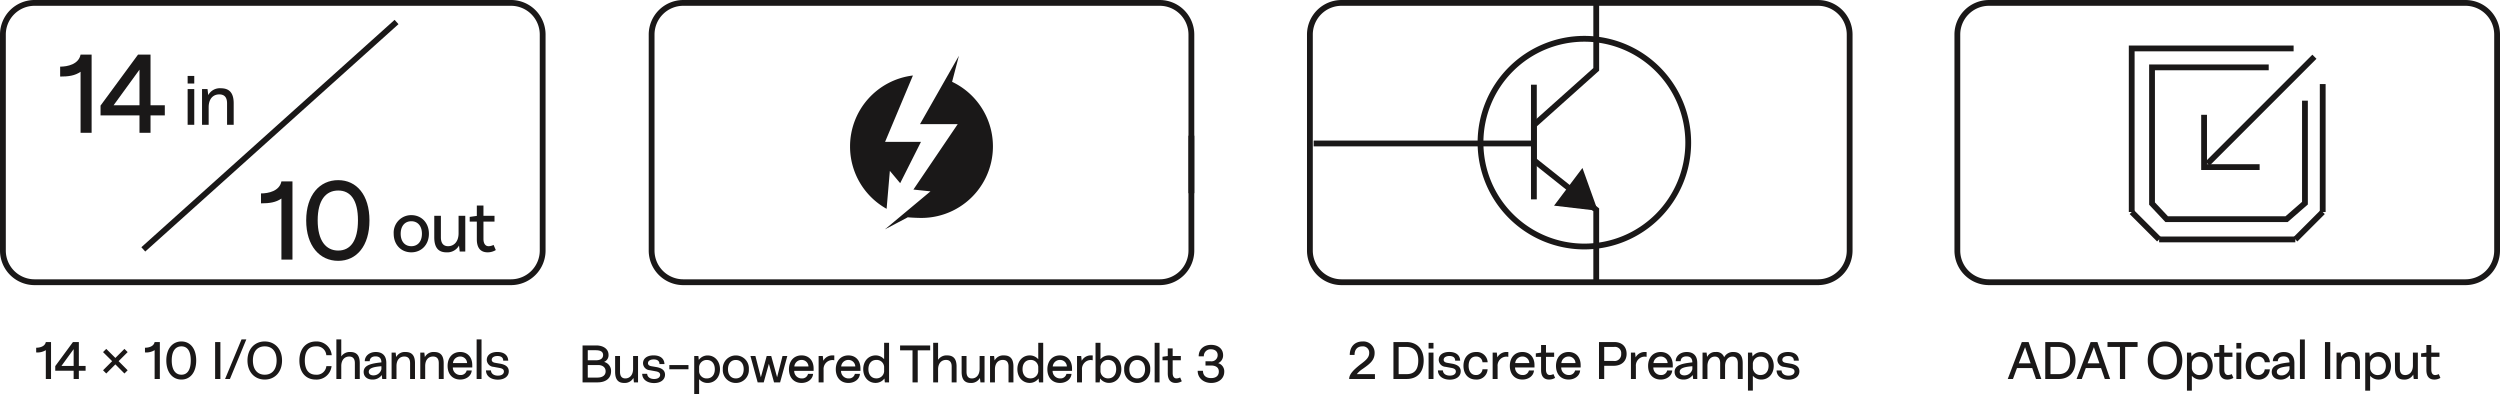 <svg xmlns="http://www.w3.org/2000/svg" xmlns:xlink="http://www.w3.org/1999/xlink" width="806.551" height="127.118" viewBox="0 0 806.551 127.118">
  <defs>
    <clipPath id="clip-path">
      <rect id="Rectangle_341" data-name="Rectangle 341" width="46.101" height="56.016" fill="none"/>
    </clipPath>
  </defs>
  <g id="pictos-TB-new" transform="translate(-824.064 -2143)">
    <path id="Path_169" data-name="Path 169" d="M150.2,96.2" transform="translate(962.692 2055.012)" fill="none" stroke="#464749" stroke-miterlimit="10" stroke-width="0.7"/>
    <path id="Path_170" data-name="Path 170" d="M150.2,96.2" transform="translate(962.692 2055.012)" fill="none" stroke="#464749" stroke-miterlimit="10" stroke-width="0.7"/>
    <path id="Path_171" data-name="Path 171" d="M3.689-11.917C3.4-10.438,1.7-10.081.578-10.081v1.513A5.139,5.139,0,0,0,3.689-9.3V0H5.372V-11.917ZM16.524-4.2H14.348v-7.718h-1.9L6.732-4.148v1.5h5.933V0h1.683V-2.652h2.176Zm-7.8,0,3.944-5.423V-4.2ZM30.09-8.67,29.053-9.707,26.129-6.783,23.188-9.707,22.151-8.67l2.941,2.924L22.151-2.805l1.037,1.037,2.941-2.941,2.924,2.941L30.09-2.805,27.166-5.746Zm8.7-3.247c-.289,1.479-1.989,1.836-3.111,1.836v1.513A5.139,5.139,0,0,0,38.794-9.3V0h1.683V-11.917Zm8.653-.187c-2.822,0-4.879,2.261-4.879,6.137S44.625.187,47.447.187c2.805,0,4.76-2.278,4.76-6.154S50.252-12.1,47.447-12.1Zm0,1.581c1.87,0,3.009,1.445,3.009,4.539,0,3.128-1.156,4.607-3.009,4.607-1.87,0-3.128-1.5-3.128-4.607,0-3.077,1.245-4.539,3.132-4.539ZM60.01-11.917h-1.7V0h1.7Zm8.364-.85H66.827L61.523,0h1.564Zm5.95.663c-3.247,0-5.576,2.414-5.576,6.137,0,3.74,2.329,6.154,5.576,6.154S79.9-2.227,79.9-5.967c0-3.723-2.329-6.133-5.576-6.133Zm0,1.581c2.346,0,3.825,1.581,3.825,4.556,0,2.941-1.5,4.59-3.825,4.59S70.5-3.026,70.5-5.967C70.5-8.942,71.978-10.523,74.324-10.523ZM95.88-4.148H94.2a3.1,3.1,0,0,1-3.349,2.771c-2.38,0-3.6-1.649-3.6-4.607s1.224-4.539,3.587-4.539a3.061,3.061,0,0,1,2.276.72A3.061,3.061,0,0,1,94.18-7.667h1.751A4.87,4.87,0,0,0,90.865-12.1c-3.264,0-5.372,2.414-5.372,6.137,0,3.74,1.989,6.154,5.287,6.154a4.855,4.855,0,0,0,5.1-4.339ZM101.949-8.7a3.283,3.283,0,0,0-2.941,1.428v-5.491H97.427V0h1.581V-4.165c0-2.023,1.122-3.077,2.567-3.077,1.1,0,1.819.629,1.819,2.125V0h1.581V-5.117C104.975-7.6,103.938-8.7,101.949-8.7Zm8.194,0c-2.193,0-3.553,1.394-3.553,2.958h1.6c0-.731.476-1.547,1.87-1.547,1.241,0,1.87.612,1.9,1.938-3.332.34-5.729.9-5.729,3.077,0,1.513,1.139,2.465,2.873,2.465a3.587,3.587,0,0,0,2.975-1.462L112.217,0h1.326V-5.151C113.543-7.616,112.183-8.7,110.143-8.7Zm-.731,7.548c-.9,0-1.53-.408-1.53-1.173,0-1.1,1.326-1.581,4.08-1.785v.935a2.617,2.617,0,0,1-2.55,2.019ZM119.748-8.7a3.14,3.14,0,0,0-3.026,1.632l-.17-1.445h-1.309V0h1.581V-4.165c0-2.023,1.054-3.077,2.533-3.077,1.156,0,1.853.629,1.853,2.125V0h1.581V-5.117C122.791-7.616,121.737-8.7,119.748-8.7ZM129-8.7a3.14,3.14,0,0,0-3.026,1.632l-.17-1.445H124.5V0h1.581V-4.165c0-2.023,1.054-3.077,2.533-3.077,1.156,0,1.853.629,1.853,2.125V0h1.581V-5.117C132.039-7.616,130.985-8.7,129-8.7Zm12.27,4.229c0-2.55-1.513-4.233-3.893-4.233-2.482,0-4.063,1.819-4.063,4.488,0,2.6,1.53,4.4,4.063,4.4,1.989,0,3.587-1.19,3.723-2.924h-1.632a1.928,1.928,0,0,1-2.023,1.462,2.406,2.406,0,0,1-1.741-.7,2.406,2.406,0,0,1-.7-1.741h6.273Zm-3.91-2.771a2.179,2.179,0,0,1,2.24,2.108h-4.556a2.315,2.315,0,0,1,2.316-2.108Zm6.9-5.525h-1.581V0h1.581ZM149.515.221c2.125,0,3.536-1.071,3.536-2.7,0-1.326-.918-2.108-2.72-2.448l-1.683-.289c-.68-.119-1.1-.425-1.1-.969,0-.7.663-1.224,1.853-1.224,1.241,0,1.887.578,1.853,1.5h1.615c-.068-1.8-1.377-2.8-3.5-2.8-2.244,0-3.417,1.105-3.417,2.55a2.311,2.311,0,0,0,2.176,2.244l1.938.357c.969.17,1.411.527,1.411,1.139,0,.85-.782,1.343-1.938,1.343-1.275,0-2.176-.612-2.244-1.683h-1.6C145.724-.85,147.407.221,149.515.221Z" transform="translate(835.157 2265.265)" fill="#1a1818"/>
    <g id="Group_374" data-name="Group 374" transform="translate(824.064 2143)">
      <rect id="Rectangle_332" data-name="Rectangle 332" width="109.812" height="1.876" transform="matrix(0.744, -0.668, 0.668, 0.744, 45.604, 79.758)" fill="#1a1818"/>
      <path id="Path_172" data-name="Path 172" d="M207.218,185.121H53.49A11.153,11.153,0,0,1,42.349,173.98v-69.7A11.153,11.153,0,0,1,53.49,93.135H207.218a11.155,11.155,0,0,1,11.143,11.141v69.7a11.155,11.155,0,0,1-11.143,11.145ZM53.49,95.007a9.28,9.28,0,0,0-9.266,9.269v69.7a9.278,9.278,0,0,0,9.266,9.269H207.218a9.279,9.279,0,0,0,9.269-9.269v-69.7a9.281,9.281,0,0,0-9.269-9.269Z" transform="translate(-42.349 -93.135)" fill="#1a1818"/>
      <path id="Path_221" data-name="Path 221" d="M7.812-25.236C7.2-22.1,3.6-21.348,1.224-21.348v3.2c2.7,0,4.788-.288,6.588-1.548V0h3.564V-25.236ZM34.992-8.892H30.384V-25.236H26.352L14.256-8.784v3.168H26.82V0h3.564V-5.616h4.608Zm-16.524,0L26.82-20.376V-8.892Z" transform="translate(18.181 42.85)" fill="#1a1818"/>
      <path id="Path_222" data-name="Path 222" d="M3.68-15.755H1.541v2.461H3.68Zm0,4.232H1.541V0H3.68Zm8.6-.253A4.248,4.248,0,0,0,8.188-9.568l-.23-1.955H6.187V0H8.326V-5.635c0-2.737,1.426-4.163,3.427-4.163,1.564,0,2.507.851,2.507,2.875V0H16.4V-6.923C16.4-10.3,14.973-11.776,12.282-11.776Z" transform="translate(58.993 40.253)" fill="#1a1818"/>
      <path id="Path_224" data-name="Path 224" d="M6.532.253c3.289,0,5.681-2.484,5.681-6s-2.392-6-5.681-6a5.648,5.648,0,0,0-5.681,6C.851-2.208,3.243.253,6.532.253Zm0-1.978c-2.093,0-3.427-1.541-3.427-4.025,0-2.461,1.334-4.025,3.427-4.025S9.959-8.211,9.959-5.75C9.959-3.266,8.625-1.725,6.532-1.725Zm15.249-9.8v5.635c0,2.76-1.541,4.163-3.381,4.163-1.426,0-2.323-.851-2.323-2.875v-6.923H13.938V-4.6c0,3.4,1.38,4.853,3.933,4.853a4.3,4.3,0,0,0,4.048-2.185L22.149,0h1.794V-11.523ZM33.074-2.139a3.719,3.719,0,0,1-1.61.414c-1.058,0-1.656-.9-1.656-2.346V-9.66h3.565v-1.863H29.808v-3.312H27.669V-11.5l-2.3.322V-9.66h2.3v5.727c0,2.369.9,4.186,3.5,4.186a5.036,5.036,0,0,0,2.622-.736Z" transform="translate(126.165 81.155)" fill="#1a1818"/>
      <path id="Path_223" data-name="Path 223" d="M7.812-25.236C7.2-22.1,3.6-21.348,1.224-21.348v3.2c2.7,0,4.788-.288,6.588-1.548V0h3.564V-25.236Zm18.324-.4c-5.976,0-10.332,4.788-10.332,13S20.16.4,26.136.4c5.94,0,10.08-4.824,10.08-13.032S32.076-25.632,26.136-25.632Zm0,3.348c3.96,0,6.372,3.06,6.372,9.612,0,6.624-2.448,9.756-6.372,9.756-3.96,0-6.624-3.168-6.624-9.756C19.512-19.188,22.14-22.284,26.136-22.284Z" transform="translate(82.979 83.752)" fill="#1a1818"/>
      <path id="Path_173" data-name="Path 173" d="M53.383,93.484" transform="translate(-23.833 -92.549)" fill="#1a1818" stroke="#464749" stroke-miterlimit="10" stroke-width="0.7"/>
    </g>
    <path id="Path_174" data-name="Path 174" d="M7.378-1.564A8.345,8.345,0,0,1,9.316-3.281c2.125-1.5,3.808-2.686,3.808-5.117A3.612,3.612,0,0,0,12-11.117,3.612,3.612,0,0,0,9.231-12.1c-2.55,0-4.114,1.717-4.131,4.335H6.647c0-1.649.833-2.754,2.55-2.754a2.008,2.008,0,0,1,1.568.558,2.008,2.008,0,0,1,.608,1.55c0,1.377-.833,2.244-2.924,3.774C6.664-3.179,4.9-1.683,4.913,0h8.313V-1.564ZM23.324-11.917H19.193V0H23.46c3.553,0,5.491-2.3,5.491-5.95S26.86-11.917,23.324-11.917ZM23.46-1.564H20.876v-8.772h2.448c2.6,0,3.876,1.581,3.876,4.386C27.2-3.128,26.061-1.564,23.46-1.564Zm8.653-10.081H30.532v1.819h1.581Zm0,3.128H30.532V0h1.581ZM37.366.221c2.125,0,3.536-1.071,3.536-2.7,0-1.326-.918-2.108-2.72-2.448L36.5-5.219c-.68-.119-1.1-.425-1.1-.969,0-.7.663-1.224,1.853-1.224,1.241,0,1.887.578,1.853,1.5h1.615c-.068-1.8-1.377-2.805-3.5-2.805-2.244,0-3.417,1.105-3.417,2.55a2.311,2.311,0,0,0,2.176,2.244l1.938.357c.969.17,1.411.527,1.411,1.139,0,.85-.782,1.343-1.938,1.343-1.275,0-2.176-.612-2.244-1.683h-1.6C33.575-.85,35.258.221,37.366.221ZM45.832.187A3.5,3.5,0,0,0,48.4-.685a3.5,3.5,0,0,0,1.174-2.443H47.923a2.029,2.029,0,0,1-2.159,1.853c-1.411,0-2.312-1.156-2.312-2.975,0-1.836.9-2.992,2.329-2.992a1.983,1.983,0,0,1,1.46.477,1.983,1.983,0,0,1,.682,1.376h1.666a3.486,3.486,0,0,0-1.171-2.445A3.486,3.486,0,0,0,45.849-8.7c-2.448,0-4.063,1.8-4.063,4.454C41.786-1.547,43.384.187,45.832.187ZM55.845-8.7a3.332,3.332,0,0,0-3.128,1.73l-.17-1.547H51.2V0h1.6V-4.08a2.894,2.894,0,0,1,.7-2.138,2.894,2.894,0,0,1,2.02-.99,2.685,2.685,0,0,1,.731.085L56.27-8.67a2.5,2.5,0,0,0-.425-.03ZM64.7-4.471c0-2.55-1.513-4.233-3.893-4.233-2.482,0-4.063,1.819-4.063,4.488,0,2.6,1.53,4.4,4.063,4.4C62.8.187,64.4-1,64.532-2.737H62.9a1.928,1.928,0,0,1-2.023,1.462,2.406,2.406,0,0,1-1.744-.7,2.406,2.406,0,0,1-.7-1.744H64.7ZM60.79-7.242a2.179,2.179,0,0,1,2.244,2.108H58.48a2.315,2.315,0,0,1,2.312-2.108ZM70.82-1.581a2.749,2.749,0,0,1-1.19.306c-.782,0-1.224-.663-1.224-1.734V-7.14h2.635V-8.517H68.408v-2.448H66.827V-8.5l-1.7.238V-7.14h1.7v4.233c0,1.751.663,3.094,2.584,3.094A3.722,3.722,0,0,0,71.35-.357Zm8.772-2.89c0-2.55-1.513-4.233-3.893-4.233-2.482,0-4.063,1.819-4.063,4.488,0,2.6,1.53,4.4,4.063,4.4,1.989,0,3.587-1.19,3.723-2.924h-1.63a1.928,1.928,0,0,1-2.023,1.462,2.406,2.406,0,0,1-1.744-.7,2.406,2.406,0,0,1-.7-1.744h6.273Zm-3.91-2.771a2.179,2.179,0,0,1,2.244,2.108H73.372a2.315,2.315,0,0,1,2.312-2.108ZM90.37-11.917H85.51V0h1.683V-4.25h3.026c2.618,0,4.2-1.53,4.2-3.842,0-2.3-1.429-3.825-4.047-3.825Zm-.153,6.1H87.193v-4.522h3.179a2.005,2.005,0,0,1,1.709.548,2.005,2.005,0,0,1,.586,1.7,2.137,2.137,0,0,1-.674,1.731,2.137,2.137,0,0,1-1.774.55ZM100.453-8.7a3.332,3.332,0,0,0-3.128,1.73l-.17-1.547H95.812V0h1.6V-4.08a2.894,2.894,0,0,1,.7-2.138,2.894,2.894,0,0,1,2.02-.99,2.685,2.685,0,0,1,.731.085l.017-1.547A2.5,2.5,0,0,0,100.453-8.7Zm8.857,4.233c0-2.55-1.513-4.233-3.893-4.233-2.482,0-4.063,1.819-4.063,4.488,0,2.6,1.53,4.4,4.063,4.4C107.406.187,109-1,109.14-2.737h-1.632a1.928,1.928,0,0,1-2.023,1.462,2.406,2.406,0,0,1-1.744-.7,2.406,2.406,0,0,1-.7-1.744h6.273ZM105.4-7.242a2.179,2.179,0,0,1,2.244,2.108h-4.556A2.315,2.315,0,0,1,105.4-7.242ZM113.815-8.7c-2.193,0-3.553,1.394-3.553,2.958h1.6c0-.731.476-1.547,1.87-1.547,1.241,0,1.87.612,1.9,1.938-3.332.34-5.729.9-5.729,3.077,0,1.513,1.139,2.465,2.873,2.465a3.587,3.587,0,0,0,2.975-1.462L115.889,0h1.326V-5.151C117.215-7.616,115.855-8.7,113.815-8.7Zm-.731,7.548c-.9,0-1.53-.408-1.53-1.173,0-1.1,1.326-1.581,4.08-1.785v.935a2.617,2.617,0,0,1-2.55,2.019ZM128.894-8.7A3.186,3.186,0,0,0,125.885-7a2.521,2.521,0,0,0-2.669-1.7,2.872,2.872,0,0,0-2.822,1.6l-.17-1.411h-1.309V0H120.5V-4.165c0-2.006,1.088-3.06,2.4-3.06.986,0,1.7.6,1.7,2.108V0h1.581V-4.165c0-2.006,1.088-3.06,2.414-3.06.986,0,1.7.6,1.7,2.108V0h1.581V-5.117C131.869-7.548,130.883-8.7,128.894-8.7Zm9.027.017a3.5,3.5,0,0,0-2.873,1.445l-.136-1.275h-1.343V3.757h1.581V-1.037A3.517,3.517,0,0,0,137.887.187c2.312,0,4-1.836,4-4.437,0-2.635-1.739-4.437-3.966-4.437Zm-.289,7.412A2.388,2.388,0,0,1,135.15-3.43v-1.6a2.432,2.432,0,0,1,2.5-2.193c1.564,0,2.567,1.156,2.567,2.992,0,1.817-1,2.956-2.585,2.956Zm8.993,1.5c2.125,0,3.536-1.071,3.536-2.7,0-1.326-.918-2.108-2.72-2.448l-1.683-.289c-.68-.119-1.1-.425-1.1-.969,0-.7.663-1.224,1.853-1.224,1.241,0,1.887.578,1.853,1.5h1.615c-.068-1.8-1.377-2.8-3.5-2.8-2.244,0-3.417,1.105-3.417,2.55a2.311,2.311,0,0,0,2.176,2.244l1.938.357c.969.17,1.411.527,1.411,1.139,0,.85-.782,1.343-1.938,1.343-1.275,0-2.176-.612-2.244-1.683h-1.6c.034,1.906,1.717,2.977,3.825,2.977Z" transform="translate(1254.422 2265.265)" fill="#1a1818"/>
    <g id="Group_375" data-name="Group 375" transform="translate(1245.725 2143)">
      <path id="Path_175" data-name="Path 175" d="M364.671,185.121H210.942A11.155,11.155,0,0,1,199.8,173.98v-69.7a11.155,11.155,0,0,1,11.143-11.141H364.671a11.15,11.15,0,0,1,11.138,11.141v69.7a11.15,11.15,0,0,1-11.138,11.141ZM210.942,95.007a9.278,9.278,0,0,0-9.266,9.269v69.7a9.277,9.277,0,0,0,9.266,9.269H364.671a9.278,9.278,0,0,0,9.266-9.269v-69.7a9.28,9.28,0,0,0-9.266-9.269Z" transform="translate(-199.799 -93.135)" fill="#1a1818"/>
      <rect id="Rectangle_333" data-name="Rectangle 333" width="71.047" height="1.873" transform="translate(2.154 45.349)" fill="#1a1818"/>
      <path id="Path_176" data-name="Path 176" d="M254.795,166.344A34.443,34.443,0,1,1,289.237,131.9a34.443,34.443,0,0,1-34.442,34.443Zm0-67.013a32.571,32.571,0,1,0,32.57,32.57,32.571,32.571,0,0,0-32.57-32.57Z" transform="translate(-165.305 -85.879)" fill="#1a1818"/>
      <path id="Path_177" data-name="Path 177" d="M248.77,183.6H246.9V160.687l-20.114-16v-12.2L246.9,114.509V93.484h1.873v21.861L228.659,133.33v10.456l20.114,16Z" transform="translate(-154.519 -92.549)" fill="#1a1818"/>
      <path id="Path_178" data-name="Path 178" d="M235.662,121.613" transform="translate(-139.619 -45.347)" fill="#1a1818" stroke="#464749" stroke-miterlimit="10" stroke-width="0.7"/>
      <path id="Path_179" data-name="Path 179" d="M243.678,127.191l-4.952-13.824-9.164,12.167Z" transform="translate(-149.856 -59.184)" fill="#1a1818"/>
      <rect id="Rectangle_334" data-name="Rectangle 334" width="1.873" height="36.996" transform="translate(72.264 27.324)" fill="#1a1818"/>
    </g>
    <path id="Path_180" data-name="Path 180" d="M8.211-6.6A2.3,2.3,0,0,0,9.656-8.891c0-1.819-1.581-3.026-4.029-3.026H1.275V0H6.12c2.839,0,4.352-1.479,4.352-3.536A2.979,2.979,0,0,0,8.211-6.6ZM7.905-8.81c0,1.1-.884,1.683-2.3,1.683H2.958V-10.37H5.491c1.53,0,2.414.442,2.414,1.564ZM6.035-1.547H2.958V-5.593H6.273c1.5,0,2.448.782,2.448,2.023S7.786-1.547,6.035-1.547Zm11.543-6.97v4.165c0,2.04-1.139,3.077-2.5,3.077-1.054,0-1.717-.629-1.717-2.125V-8.517h-1.58V-3.4c0,2.516,1.02,3.587,2.907,3.587A3.18,3.18,0,0,0,17.68-1.428L17.85,0h1.326V-8.517ZM24.344.221c2.125,0,3.536-1.071,3.536-2.7,0-1.326-.918-2.108-2.72-2.448l-1.683-.289c-.68-.119-1.1-.425-1.1-.969,0-.7.663-1.224,1.853-1.224,1.241,0,1.887.578,1.853,1.5H27.7c-.068-1.8-1.377-2.8-3.5-2.8-2.244,0-3.417,1.105-3.417,2.55A2.311,2.311,0,0,0,22.95-3.927l1.938.357c.969.17,1.411.527,1.411,1.139,0,.85-.782,1.343-1.938,1.343-1.275,0-2.176-.612-2.244-1.683h-1.6C20.553-.85,22.236.221,24.344.221Zm11.1-5.814h-6.17v1.36h6.171ZM41.65-8.687a3.5,3.5,0,0,0-2.873,1.445l-.136-1.275H37.3V3.757h1.581V-1.037A3.517,3.517,0,0,0,41.616.187c2.312,0,3.995-1.836,3.995-4.437C45.611-6.885,43.877-8.687,41.65-8.687Zm-.289,7.412a2.388,2.388,0,0,1-2.482-2.159v-1.6a2.432,2.432,0,0,1,2.5-2.193c1.564,0,2.567,1.156,2.567,2.992s-1,2.96-2.585,2.96ZM50.728.187a4.165,4.165,0,0,0,3.069-1.3A4.165,4.165,0,0,0,54.928-4.25,4.165,4.165,0,0,0,53.8-7.385a4.165,4.165,0,0,0-3.069-1.3,4.175,4.175,0,0,0-3.065,1.3A4.175,4.175,0,0,0,46.528-4.25a4.156,4.156,0,0,0,1.128,3.138,4.156,4.156,0,0,0,3.072,1.3Zm0-1.462c-1.547,0-2.533-1.139-2.533-2.975,0-1.819.986-2.975,2.533-2.975s2.533,1.156,2.533,2.975C53.261-2.414,52.275-1.275,50.728-1.275ZM65.79-8.517,64.039-1.649l-1.9-6.868H60.69L58.8-1.649,57.035-8.517h-1.6L57.766,0h1.955l1.666-6,1.666,6h1.955l2.329-8.517ZM75.82-4.471c0-2.55-1.513-4.233-3.893-4.233-2.482,0-4.063,1.819-4.063,4.488,0,2.6,1.53,4.4,4.063,4.4,1.989,0,3.587-1.19,3.723-2.924H74.018A1.928,1.928,0,0,1,72-1.275a2.406,2.406,0,0,1-1.744-.7,2.406,2.406,0,0,1-.7-1.744H75.82ZM71.91-7.242a2.179,2.179,0,0,1,2.244,2.108H69.6a2.315,2.315,0,0,1,2.31-2.108ZM82.076-8.7a3.332,3.332,0,0,0-3.128,1.73l-.17-1.547H77.435V0h1.6V-4.08a2.894,2.894,0,0,1,.7-2.138,2.894,2.894,0,0,1,2.02-.99,2.685,2.685,0,0,1,.731.085L82.5-8.67a2.5,2.5,0,0,0-.424-.03Zm8.857,4.233c0-2.55-1.513-4.233-3.893-4.233-2.482,0-4.063,1.819-4.063,4.488,0,2.6,1.53,4.4,4.063,4.4,1.989,0,3.587-1.19,3.723-2.924H89.131a1.928,1.928,0,0,1-2.023,1.462,2.406,2.406,0,0,1-1.744-.7,2.406,2.406,0,0,1-.7-1.744h6.273Zm-3.91-2.771A2.179,2.179,0,0,1,89.267-5.13H84.711a2.315,2.315,0,0,1,2.312-2.112Zm11.543-5.525v5.3A3.557,3.557,0,0,0,95.829-8.7c-2.312,0-4,1.836-4,4.437,0,2.652,1.734,4.437,3.961,4.437a3.535,3.535,0,0,0,2.873-1.428L98.8,0h1.36V-12.767Zm-2.5,11.475c-1.566,0-2.566-1.16-2.566-2.979,0-1.836.986-2.975,2.584-2.975a2.389,2.389,0,0,1,2.482,2.176v1.581a2.432,2.432,0,0,1-2.5,2.193Zm17.357-10.625h-9.707v1.581h4.012V0h1.683V-10.336h4.012ZM118.915-8.7a3.283,3.283,0,0,0-2.941,1.428v-5.491h-1.581V0h1.581V-4.165c0-2.023,1.122-3.077,2.567-3.077,1.1,0,1.819.629,1.819,2.125V0h1.581V-5.117C121.941-7.6,120.9-8.7,118.915-8.7Zm10.455.187v4.165c0,2.04-1.139,3.077-2.5,3.077-1.054,0-1.717-.629-1.717-2.125V-8.517h-1.581V-3.4c0,2.516,1.02,3.587,2.907,3.587a3.18,3.18,0,0,0,2.992-1.615L129.642,0h1.326V-8.517Zm7.871-.187a3.14,3.14,0,0,0-3.026,1.632l-.17-1.445h-1.309V0h1.581V-4.165c0-2.023,1.054-3.077,2.533-3.077,1.156,0,1.853.629,1.853,2.125V0h1.581V-5.117C140.284-7.616,139.23-8.7,137.241-8.7Zm11.05-4.063v5.3A3.557,3.557,0,0,0,145.554-8.7c-2.312,0-3.995,1.836-3.995,4.437,0,2.652,1.734,4.437,3.961,4.437a3.535,3.535,0,0,0,2.873-1.428L148.529,0h1.36V-12.767Zm-2.5,11.475c-1.564,0-2.567-1.156-2.567-2.975,0-1.836.986-2.975,2.584-2.975a2.389,2.389,0,0,1,2.482,2.176v1.581a2.432,2.432,0,0,1-2.5,2.189Zm13.4-3.179c0-2.55-1.513-4.233-3.893-4.233-2.482,0-4.063,1.819-4.063,4.488,0,2.6,1.53,4.4,4.063,4.4,1.989,0,3.587-1.19,3.723-2.924h-1.632a1.928,1.928,0,0,1-2.023,1.462,2.406,2.406,0,0,1-1.744-.7,2.406,2.406,0,0,1-.7-1.744h6.273Zm-3.91-2.771a2.179,2.179,0,0,1,2.244,2.108h-4.556a2.315,2.315,0,0,1,2.309-2.112ZM165.444-8.7a3.332,3.332,0,0,0-3.128,1.734l-.17-1.547H160.8V0h1.6V-4.08a2.894,2.894,0,0,1,.7-2.138,2.894,2.894,0,0,1,2.02-.99,2.685,2.685,0,0,1,.731.085l.017-1.547a2.5,2.5,0,0,0-.424-.03Zm5.661,0a3.517,3.517,0,0,0-2.737,1.224v-5.287h-1.6V0h1.343l.136-1.275A3.551,3.551,0,0,0,171.122.17c2.244,0,3.978-1.785,3.978-4.437C175.1-6.868,173.417-8.7,171.1-8.7Zm-.255,7.412a2.428,2.428,0,0,1-2.482-2.193V-5.066a2.389,2.389,0,0,1,2.482-2.176c1.581,0,2.584,1.139,2.584,2.975,0,1.819-1,2.975-2.584,2.975ZM180.217.187a4.165,4.165,0,0,0,3.069-1.3,4.165,4.165,0,0,0,1.131-3.135,4.165,4.165,0,0,0-1.131-3.135,4.165,4.165,0,0,0-3.069-1.3,4.175,4.175,0,0,0-3.065,1.3,4.175,4.175,0,0,0-1.135,3.132,4.156,4.156,0,0,0,1.128,3.138,4.156,4.156,0,0,0,3.072,1.3Zm0-1.462c-1.547,0-2.533-1.139-2.533-2.975,0-1.819.986-2.975,2.533-2.975s2.533,1.156,2.533,2.975C182.75-2.414,181.764-1.275,180.217-1.275Zm7.208-11.492h-1.581V0h1.581Zm6.647,11.186a2.749,2.749,0,0,1-1.19.306c-.782,0-1.224-.663-1.224-1.734V-7.14h2.635V-8.517h-2.635v-2.448h-1.581V-8.5l-1.7.238V-7.14h1.7v4.233c0,1.751.663,3.094,2.584,3.094A3.722,3.722,0,0,0,194.6-.357ZM206.329-6.2a2.71,2.71,0,0,0,1.6-2.6c0-1.955-1.513-3.3-3.876-3.3-2.278,0-4.012,1.377-4,3.706h1.666a2.158,2.158,0,0,1,.628-1.653A2.158,2.158,0,0,1,204-10.676c1.309,0,2.176.714,2.176,1.887a1.979,1.979,0,0,1-.649,1.487,1.979,1.979,0,0,1-1.544.5h-1.734v1.36h1.734c1.649,0,2.567.68,2.567,1.955,0,1.343-.935,2.108-2.5,2.108s-2.618-.782-2.618-2.363h-1.7C199.7-1.394,201.654.187,204.085.187c2.465,0,4.216-1.445,4.216-3.621A2.737,2.737,0,0,0,206.329-6.2Z" transform="translate(1010.733 2266.361)" fill="#1a1818"/>
    <path id="Path_181" data-name="Path 181" d="M186.832,115.985" transform="translate(1024.166 2088.208)" fill="#1a1818" stroke="#464749" stroke-miterlimit="10" stroke-width="0.7"/>
    <path id="Path_182" data-name="Path 182" d="M285.37,185.121H131.641A11.155,11.155,0,0,1,120.5,173.98v-69.7a11.155,11.155,0,0,1,11.143-11.141H285.37a11.153,11.153,0,0,1,11.141,11.141v69.7a11.153,11.153,0,0,1-11.141,11.141ZM131.641,95.007a9.281,9.281,0,0,0-9.269,9.269v69.7a9.279,9.279,0,0,0,9.269,9.269H285.37a9.278,9.278,0,0,0,9.266-9.269v-69.7a9.28,9.28,0,0,0-9.266-9.269Z" transform="translate(912.854 2049.865)" fill="#1a1818"/>
    <path id="Path_183" data-name="Path 183" d="M185.872,116.085" transform="translate(1022.555 2088.376)" fill="#1a1818" stroke="#464749" stroke-miterlimit="10" stroke-width="0.7"/>
    <rect id="Rectangle_335" data-name="Rectangle 335" width="1.875" height="18.566" transform="translate(1207.489 2186.774)" fill="#1a1818"/>
    <path id="Path_184" data-name="Path 184" d="M185.872,93.484" transform="translate(1022.555 2050.451)" fill="#1a1818" stroke="#464749" stroke-miterlimit="10" stroke-width="0.7"/>
    <path id="Path_185" data-name="Path 185" d="M9.452,0h1.717l-4.1-11.917H4.879L.34,0H2.023L3.315-3.519h4.93ZM5.933-10.268,7.718-5.049H3.893Zm10.642-1.649H12.444V0h4.267C20.264,0,22.2-2.3,22.2-5.95S20.111-11.917,16.575-11.917Zm.136,10.353H14.127v-8.772h2.448c2.6,0,3.876,1.581,3.876,4.386,0,2.822-1.139,4.386-3.74,4.386ZM31.654,0h1.717l-4.1-11.917h-2.19L22.542,0h1.683l1.292-3.519h4.93ZM28.135-10.268,29.92-5.049H26.095Zm14.093-1.649H32.521v1.581h4.012V0h1.683V-10.336h4.012Zm8.857-.187c-3.247,0-5.576,2.414-5.576,6.137,0,3.74,2.329,6.154,5.576,6.154s5.576-2.414,5.576-6.154c0-3.723-2.329-6.133-5.576-6.133Zm0,1.581c2.346,0,3.825,1.581,3.825,4.556,0,2.941-1.5,4.59-3.825,4.59S47.26-3.026,47.26-5.967C47.26-8.942,48.739-10.523,51.085-10.523ZM62.509-8.687a3.5,3.5,0,0,0-2.873,1.445L59.5-8.517H58.157V3.757h1.581V-1.037A3.517,3.517,0,0,0,62.475.187c2.312,0,4-1.836,4-4.437C66.47-6.885,64.736-8.687,62.509-8.687ZM62.22-1.275a2.388,2.388,0,0,1-2.482-2.159v-1.6a2.432,2.432,0,0,1,2.5-2.193c1.564,0,2.567,1.156,2.567,2.992S63.8-1.275,62.22-1.275Zm10.387-.306a2.749,2.749,0,0,1-1.19.306c-.782,0-1.224-.663-1.224-1.734V-7.14h2.635V-8.517H70.193v-2.448H68.612V-8.5l-1.7.238V-7.14h1.7v4.233c0,1.751.663,3.094,2.584,3.094a3.722,3.722,0,0,0,1.939-.544Zm3.077-10.064H74.1v1.819h1.581Zm0,3.128H74.1V0h1.581Zm5.474,8.7a3.5,3.5,0,0,0,2.566-.87A3.5,3.5,0,0,0,84.9-3.128H83.249A2.029,2.029,0,0,1,81.09-1.275c-1.411,0-2.312-1.156-2.312-2.975,0-1.836.9-2.992,2.329-2.992a1.983,1.983,0,0,1,1.46.477,1.983,1.983,0,0,1,.682,1.376h1.666a3.486,3.486,0,0,0-1.171-2.445A3.486,3.486,0,0,0,81.175-8.7c-2.448,0-4.063,1.8-4.063,4.454,0,2.7,1.6,4.433,4.046,4.433ZM89.42-8.7c-2.193,0-3.553,1.394-3.553,2.958h1.6c0-.731.476-1.547,1.87-1.547,1.241,0,1.87.612,1.9,1.938-3.332.34-5.729.9-5.729,3.077,0,1.513,1.139,2.465,2.873,2.465a3.587,3.587,0,0,0,2.975-1.462L91.494,0H92.82V-5.151C92.82-7.616,91.46-8.7,89.42-8.7Zm-.731,7.548c-.9,0-1.53-.408-1.53-1.173,0-1.1,1.326-1.581,4.08-1.785v.935a2.617,2.617,0,0,1-2.55,2.019Zm7.5-11.611H94.605V0h1.581Zm8.194.85h-1.7V0h1.7ZM110.925-8.7A3.14,3.14,0,0,0,107.9-7.072l-.17-1.445h-1.31V0H108V-4.165c0-2.023,1.054-3.077,2.533-3.077,1.156,0,1.853.629,1.853,2.125V0h1.581V-5.117C113.968-7.616,112.914-8.7,110.925-8.7Zm9.1.017a3.5,3.5,0,0,0-2.873,1.445l-.136-1.275h-1.343V3.757h1.581V-1.037A3.517,3.517,0,0,0,119.986.187c2.312,0,4-1.836,4-4.437,0-2.635-1.734-4.437-3.961-4.437Zm-.289,7.412a2.388,2.388,0,0,1-2.482-2.159v-1.6a2.432,2.432,0,0,1,2.5-2.193c1.564,0,2.567,1.156,2.567,2.992-.006,1.817-1.009,2.956-2.59,2.956Zm11.322-7.242v4.165c0,2.04-1.139,3.077-2.5,3.077-1.054,0-1.717-.629-1.717-2.125V-8.517H125.26V-3.4c0,2.516,1.02,3.587,2.907,3.587a3.18,3.18,0,0,0,2.992-1.615L131.325,0h1.326V-8.517ZM139.4-1.581a2.749,2.749,0,0,1-1.19.306c-.782,0-1.224-.663-1.224-1.734V-7.14h2.635V-8.517h-2.635v-2.448H135.4V-8.5l-1.7.238V-7.14h1.7v4.233c0,1.751.663,3.094,2.584,3.094a3.723,3.723,0,0,0,1.939-.544Z" transform="translate(1471.463 2265.273)" fill="#1a1818"/>
    <path id="Path_186" data-name="Path 186" d="M442.665,185.121H288.939A11.155,11.155,0,0,1,277.8,173.98v-69.7a11.155,11.155,0,0,1,11.143-11.141H442.665a11.153,11.153,0,0,1,11.141,11.141v69.7a11.153,11.153,0,0,1-11.141,11.141ZM288.939,95.007a9.279,9.279,0,0,0-9.269,9.269v69.7a9.277,9.277,0,0,0,9.269,9.269H442.665a9.279,9.279,0,0,0,9.269-9.269v-69.7a9.281,9.281,0,0,0-9.269-9.269Z" transform="translate(1176.809 2049.865)" fill="#1a1818"/>
    <rect id="Rectangle_336" data-name="Rectangle 336" width="1.873" height="41.282" transform="translate(1572.483 2170.12)" fill="#1a1818"/>
    <path id="Path_187" data-name="Path 187" d="M300.677,152.333H298.8V98.62h53.169v1.873h-51.3Z" transform="translate(1212.062 2059.07)" fill="#1a1818"/>
    <rect id="Rectangle_337" data-name="Rectangle 337" width="43.937" height="1.873" transform="translate(1520.643 2219.306)" fill="#1a1818"/>
    <path id="Path_188" data-name="Path 188" d="M302.455,121.978" transform="translate(1218.188 2098.265)" fill="#1a1818" stroke="#464749" stroke-miterlimit="10" stroke-width="0.7"/>
    <path id="Path_189" data-name="Path 189" d="M322.162,118.677" transform="translate(1251.258 2092.726)" fill="#1a1818" stroke="#464749" stroke-miterlimit="10" stroke-width="0.7"/>
    <path id="Path_190" data-name="Path 190" d="M318.861,121.978" transform="translate(1245.719 2098.265)" fill="#1a1818" stroke="#464749" stroke-miterlimit="10" stroke-width="0.7"/>
    <path id="Path_191" data-name="Path 191" d="M302.455,121.978" transform="translate(1218.188 2098.265)" fill="#1a1818" stroke="#464749" stroke-miterlimit="10" stroke-width="0.7"/>
    <rect id="Rectangle_338" data-name="Rectangle 338" width="1.871" height="12.501" transform="translate(1511.141 2212.064) rotate(-45)" fill="#1a1818"/>
    <path id="Path_192" data-name="Path 192" d="M322.162,118.677" transform="translate(1251.258 2092.726)" fill="#1a1818" stroke="#464749" stroke-miterlimit="10" stroke-width="0.7"/>
    <path id="Path_193" data-name="Path 193" d="M318.861,121.978" transform="translate(1245.719 2098.265)" fill="#1a1818" stroke="#464749" stroke-miterlimit="10" stroke-width="0.7"/>
    <path id="Path_194" data-name="Path 194" d="M322.162,118.677" transform="translate(1251.258 2092.726)" fill="#1a1818" stroke="#464749" stroke-miterlimit="10" stroke-width="0.7"/>
    <path id="Path_195" data-name="Path 195" d="M318.861,121.978" transform="translate(1245.719 2098.265)" fill="#1a1818" stroke="#464749" stroke-miterlimit="10" stroke-width="0.7"/>
    <rect id="Rectangle_339" data-name="Rectangle 339" width="12.501" height="1.871" transform="translate(1563.918 2219.581) rotate(-45)" fill="#1a1818"/>
    <path id="Path_196" data-name="Path 196" d="M326.377,124.771H307.521v-17.81h1.872V122.9h16.984Z" transform="translate(1226.69 2073.066)" fill="#1a1818"/>
    <rect id="Rectangle_340" data-name="Rectangle 340" width="48.784" height="1.871" transform="translate(1535.584 2195.138) rotate(-45)" fill="#1a1818"/>
    <path id="Path_197" data-name="Path 197" d="M345.951,151.744H306.5l-5.251-5.6V100.9h38.583v1.873H303.123V145.4l4.19,4.47H345.25l5.333-4.642V112.58h1.873v33.5Z" transform="translate(1216.167 2062.896)" fill="#1a1818"/>
    <g id="Group_376" data-name="Group 376" transform="translate(1098.308 2160.985)" clip-path="url(#clip-path)">
      <path id="Path_198" data-name="Path 198" d="M22.562,22.071H34.728L20.441,43.17l5.506.578-14.7,12.263,7.389-3.9c1.047.124,3.33.211,4.4.211A23.071,23.071,0,0,0,32.92,8.409L35.122,0ZM0,29.255A23,23,0,0,0,11.794,49.383l1.047-12.247,3.33,3.973L22.88,27.781H11.3L20.284,6.369A23.045,23.045,0,0,0,0,29.255" transform="translate(0 0.002)" fill="#1a1818"/>
    </g>
  </g>
</svg>
